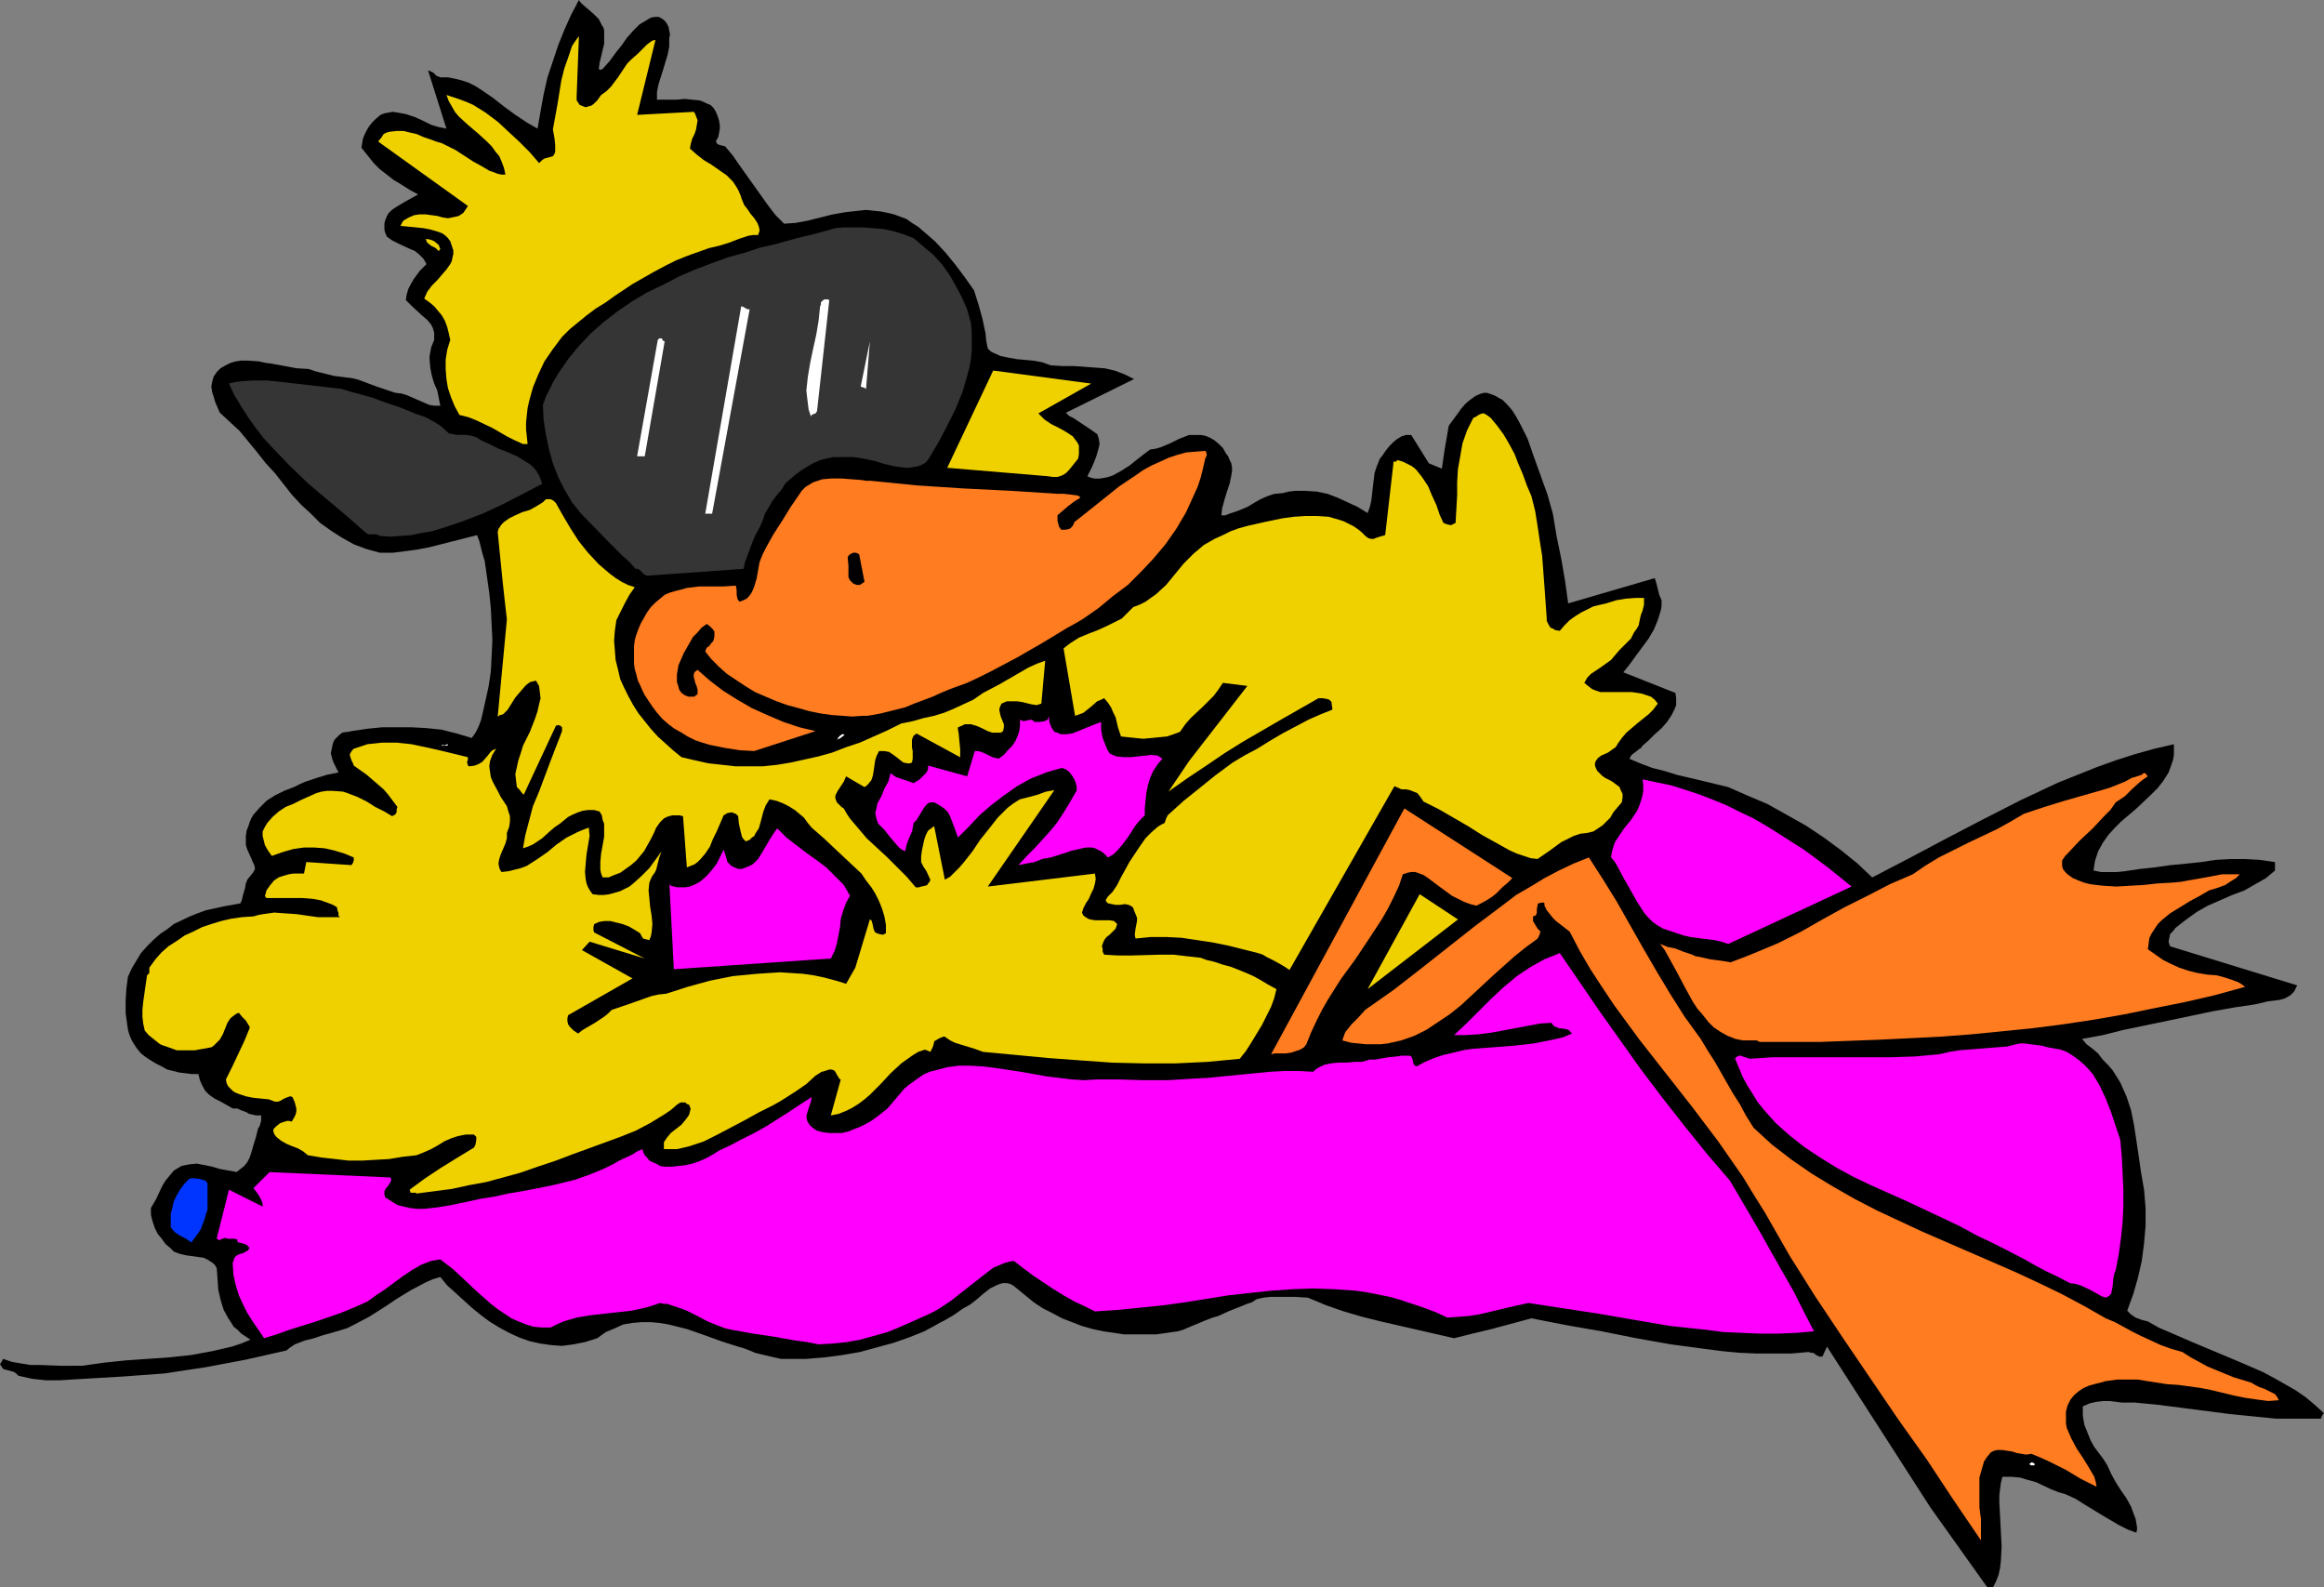 <?xml version="1.0" encoding="UTF-8" standalone="no"?>
<svg
   version="1.0"
   width="129.766mm"
   height="88.606mm"
   id="svg30"
   sodipodi:docname="Duck Lounging.wmf"
   xmlns:inkscape="http://www.inkscape.org/namespaces/inkscape"
   xmlns:sodipodi="http://sodipodi.sourceforge.net/DTD/sodipodi-0.dtd"
   xmlns="http://www.w3.org/2000/svg"
   xmlns:svg="http://www.w3.org/2000/svg">
  <rect width="100%" height="100%" fill="#808080" stroke="none"/>
  <sodipodi:namedview
     id="namedview30"
     pagecolor="#ffffff"
     bordercolor="#000000"
     borderopacity="0.25"
     inkscape:showpageshadow="2"
     inkscape:pageopacity="0.0"
     inkscape:pagecheckerboard="0"
     inkscape:deskcolor="#d1d1d1"
     inkscape:document-units="mm" />
  <defs
     id="defs1">
    <pattern
       id="WMFhbasepattern"
       patternUnits="userSpaceOnUse"
       width="6"
       height="6"
       x="0"
       y="0" />
  </defs>
  <path
     style="fill:#000000;fill-opacity:1;fill-rule:evenodd;stroke:none"
     d="m 419.352,334.888 h 1.293 l 0.646,-1.292 0.485,-1.292 0.323,-1.454 0.162,-1.454 0.162,-3.069 -0.162,-3.069 -0.162,-3.231 -0.162,-2.908 v -1.615 l 0.162,-1.292 0.162,-1.292 0.323,-1.292 h 0.97 0.97 l 1.778,0.162 1.616,0.485 1.778,0.485 3.07,1.454 1.616,0.646 1.616,0.485 2.101,0.969 1.778,1.131 3.717,2.262 3.555,2.1 1.939,0.969 1.778,0.646 0.162,-0.969 -0.162,-0.969 -0.162,-0.969 -0.323,-0.808 -0.646,-1.777 -0.97,-1.777 -1.131,-1.615 -1.131,-1.777 -0.97,-1.777 -0.808,-1.777 -0.808,-1.292 -0.97,-1.292 -0.97,-1.292 -0.808,-1.454 -0.646,-1.615 -0.646,-1.615 -0.323,-1.939 v -1.939 l 1.454,-0.646 1.454,-0.323 1.454,-0.162 h 1.293 l 2.586,0.323 h 1.454 1.293 l 5.01,0.485 5.01,0.646 10.019,1.292 4.848,0.485 4.848,0.485 h 4.848 4.686 l 0.162,-0.485 0.162,-0.323 0.323,-0.323 v 0 l -1.939,-1.777 -1.939,-1.615 -2.101,-1.454 -2.262,-1.292 -2.262,-1.292 -2.424,-1.292 -4.848,-2.1 -5.01,-2.1 -5.01,-2.1 -4.848,-2.1 -2.262,-0.969 -2.262,-1.292 -1.293,-0.323 -1.293,-0.485 -0.97,-0.646 -0.808,-0.808 1.293,-3.554 0.97,-3.392 0.808,-3.554 0.485,-3.716 0.323,-3.716 v -3.716 l -0.323,-3.877 -0.646,-3.716 -0.485,-3.392 -0.485,-3.231 -0.485,-3.231 -0.646,-3.231 -0.97,-2.908 -0.646,-1.454 -0.646,-1.454 -0.808,-1.292 -0.808,-1.292 -0.97,-1.131 -1.131,-1.131 -0.485,-0.646 -0.485,-0.646 -1.131,-0.969 -1.293,-0.969 -0.97,-1.131 4.363,-0.808 4.525,-1.131 9.373,-1.939 9.211,-1.939 4.525,-0.808 4.363,-0.646 1.454,-0.323 1.293,-0.323 2.586,-0.323 1.131,-0.323 1.131,-0.646 0.323,-0.323 0.485,-0.485 0.323,-0.646 0.323,-0.646 -26.826,-8.239 -0.323,-0.969 0.162,-0.808 0.162,-0.808 0.646,-0.646 0.485,-0.646 0.808,-0.646 1.454,-1.131 1.131,-0.808 1.131,-0.808 2.262,-1.292 5.171,-2.262 2.586,-0.969 2.262,-1.292 2.262,-1.292 0.97,-0.808 0.97,-0.808 v -1.777 l -3.232,-0.485 -3.07,-0.162 h -3.07 l -3.07,0.162 -3.232,0.485 -3.07,0.323 -3.394,0.323 -3.394,0.485 -3.07,0.323 -3.232,0.485 -1.616,0.162 h -1.616 -1.616 l -1.616,-0.323 0.162,-1.131 0.162,-0.969 0.646,-1.939 0.97,-1.777 1.131,-1.615 1.293,-1.454 1.454,-1.454 3.232,-2.746 3.07,-2.908 1.454,-1.454 1.131,-1.454 1.131,-1.777 0.646,-1.777 0.323,-0.969 0.162,-0.969 v -1.131 -1.131 l -4.202,0.969 -4.04,1.131 -4.04,1.292 -4.04,1.454 -4.04,1.615 -4.04,1.615 -7.918,3.716 -7.918,4.039 -7.757,4.039 -7.918,4.2 -7.757,4.039 -3.07,-2.908 -3.394,-2.746 -3.717,-2.746 -3.878,-2.585 -4.04,-2.262 -4.04,-2.262 -4.202,-1.777 -4.04,-1.777 -5.333,-1.292 -2.747,-0.646 -2.747,-0.646 -2.586,-0.808 -2.586,-0.646 -2.586,-0.969 -2.262,-0.969 0.323,-0.646 0.323,-0.323 0.646,-0.485 0.808,-0.646 0.323,-0.162 0.323,-0.485 1.293,-1.131 1.293,-1.292 1.454,-1.292 1.131,-1.292 0.97,-1.454 0.323,-0.646 0.323,-0.646 0.323,-0.808 v -0.808 -0.808 l -0.162,-0.969 -10.989,-4.362 1.293,-1.615 1.293,-1.777 2.747,-3.716 1.131,-1.939 0.808,-1.939 0.646,-2.1 0.162,-0.969 v -1.131 l -0.485,-1.131 -0.323,-1.292 -0.162,-0.646 -0.162,-0.646 -0.323,-0.969 -18.261,5.331 -0.646,-4.685 -0.808,-4.685 -0.97,-4.685 -0.808,-4.846 -1.131,-4.039 -1.454,-4.039 -1.454,-4.039 -1.293,-3.716 -0.808,-1.615 -0.808,-1.615 -0.808,-1.454 -0.808,-1.292 -0.97,-1.131 -1.131,-1.131 -0.646,-0.323 -0.808,-0.485 -0.808,-0.323 -0.97,-0.323 h -0.646 l -0.646,0.162 -1.131,0.485 -1.131,0.808 -0.97,0.808 -0.97,1.131 -0.808,1.131 -1.778,2.423 -0.808,4.685 -0.323,2.1 -0.323,2.262 -2.747,-1.131 -3.717,-5.977 h -1.131 l -0.97,0.323 -0.808,0.485 -0.808,0.646 -0.808,0.808 -0.808,0.969 -0.646,0.969 -0.646,0.808 -0.646,1.615 -0.485,1.454 -0.162,1.454 -0.162,1.292 -0.323,2.908 -0.323,1.454 -0.485,1.292 -2.101,-1.292 -2.101,-0.969 -2.101,-0.969 -2.101,-0.808 -2.262,-0.485 -2.424,-0.162 h -2.262 l -1.293,0.162 -1.293,0.323 -1.778,0.162 -1.454,0.485 -1.454,0.646 -1.131,0.646 -1.616,0.969 -1.939,0.808 -1.939,0.646 -0.808,0.323 h -0.808 l 0.162,-1.454 0.485,-1.777 0.485,-1.615 0.646,-1.939 0.323,-1.615 0.162,-0.969 v -0.646 l -0.162,-0.969 -0.323,-0.646 -0.323,-0.808 -0.485,-0.646 -0.646,-1.131 -0.808,-0.808 -0.97,-0.808 -0.808,-0.485 -1.131,-0.485 -0.97,-0.162 h -1.131 -1.293 l -2.101,0.808 -1.939,0.969 -1.939,0.808 -1.131,0.323 -1.131,0.162 -0.646,0.485 -0.646,0.485 -1.454,1.131 -1.616,1.292 -1.778,1.131 -1.778,0.969 -0.97,0.323 -0.808,0.162 -0.97,0.162 h -0.97 l -0.808,-0.162 -0.808,-0.323 0.485,-0.969 0.485,-0.969 0.485,-1.131 0.485,-1.292 0.323,-1.131 0.323,-1.292 -0.162,-1.131 -0.162,-0.485 -0.162,-0.485 -1.616,-1.131 -3.394,-2.262 -0.97,-0.485 -0.646,-0.646 14.382,-7.108 -0.97,-0.485 -0.97,-0.485 -2.101,-0.808 -2.101,-0.485 -2.101,-0.162 -2.262,-0.162 -2.262,-0.162 h -2.424 l -2.424,-0.162 -1.778,-0.646 -1.778,-0.323 -3.555,-0.323 -1.778,-0.323 -1.616,-0.323 -1.454,-0.646 -0.646,-0.323 -0.646,-0.646 -0.323,-1.615 -0.162,-1.615 -0.646,-3.069 -0.808,-2.908 -0.97,-3.069 -1.939,-2.746 -1.939,-2.585 -2.101,-2.585 -2.262,-2.423 -2.424,-2.1 -1.131,-0.969 -1.293,-0.808 -1.131,-0.808 -1.293,-0.485 -1.293,-0.485 -1.293,-0.323 -1.616,-0.323 -1.616,-0.162 -1.454,-0.162 -1.454,0.162 -2.909,0.323 -2.747,0.485 -2.586,0.646 -2.586,0.646 -2.586,0.485 -2.424,0.162 -1.778,-1.777 -1.616,-2.1 -5.979,-8.4 -1.454,-2.1 -1.616,-1.939 -0.646,-0.162 -0.646,-0.162 -0.485,-0.323 -0.162,-0.485 0.485,-0.808 0.162,-0.808 0.162,-0.969 v -0.808 l -0.162,-0.969 -0.323,-0.969 -0.323,-0.808 -0.485,-0.808 -0.646,-0.646 -0.808,-0.323 -0.646,-0.323 -0.808,-0.323 -1.616,-0.162 -1.616,-0.162 -1.616,0.162 h -1.616 -1.293 -1.293 V 19.386 l 0.323,-1.615 0.97,-3.069 0.97,-3.231 0.323,-1.615 V 8.077 l 0.162,-0.808 -0.162,-0.808 -0.162,-0.808 -0.323,-0.646 -0.485,-0.646 -0.646,-0.485 -0.646,-0.323 h -0.646 l -0.97,0.162 -0.808,0.485 -1.616,0.969 -1.293,1.292 -1.293,1.454 -1.131,1.615 -1.293,1.615 -1.293,1.777 -1.454,1.615 -0.323,0.162 h -0.323 l -0.162,-0.162 v 0 l 0.162,-1.292 0.323,-1.292 0.646,-2.746 v -1.454 -1.292 l -0.162,-0.646 -0.323,-0.485 -0.323,-0.646 -0.323,-0.646 -0.485,-0.485 -0.646,-0.646 -1.131,-0.969 -1.131,-0.969 -0.485,-0.485 L 122.169,0 l -1.616,3.069 -1.454,3.231 -1.293,3.231 -1.131,3.392 -1.131,3.392 -0.808,3.554 -0.646,3.554 -0.646,3.716 -1.131,-0.646 -1.131,-0.646 -2.424,-1.615 -2.424,-1.777 -2.262,-1.777 -2.586,-1.777 -1.293,-0.808 -1.293,-0.646 -1.454,-0.485 -1.293,-0.323 -1.616,-0.323 h -1.616 l -0.808,-0.323 -0.646,-0.646 -0.646,-0.323 -0.485,-0.162 3.878,12.278 -0.808,-0.162 -0.808,-0.162 -1.616,-0.485 -1.616,-0.808 -1.778,-0.808 -1.939,-0.646 -1.778,-0.323 -0.97,-0.162 -0.808,0.162 -0.97,0.162 -0.808,0.323 -0.97,0.808 -0.808,0.808 -0.646,0.808 -0.485,0.808 -0.485,0.969 -0.323,0.808 -0.162,0.969 -0.162,0.969 1.293,1.615 1.293,1.615 1.293,1.292 1.454,1.131 1.454,1.131 1.616,0.969 1.778,1.131 1.778,0.969 -1.454,0.808 -1.454,0.808 -1.616,0.969 -0.97,0.646 -0.808,0.808 -0.323,0.646 -0.323,0.808 -0.162,0.646 v 1.292 l 0.162,0.646 0.162,0.323 0.162,0.485 1.131,0.808 1.293,0.646 2.424,1.131 1.131,0.485 0.97,0.808 0.808,0.808 0.646,1.131 -0.646,0.646 -0.808,0.808 -1.293,1.777 -0.646,1.131 -0.485,0.969 -0.323,1.131 -0.162,1.131 1.131,1.131 2.262,2.1 1.131,0.969 0.808,0.969 0.323,0.646 0.162,0.485 0.162,0.646 v 0.808 0.646 l -0.323,0.808 -0.323,0.808 -0.162,0.969 -0.162,0.808 v 0.808 l 0.162,1.777 0.323,1.615 0.485,1.615 0.646,1.454 0.323,1.615 0.323,1.615 H 91.789 L 90.657,85.459 89.526,84.974 88.395,84.489 85.81,83.359 84.678,83.035 83.386,82.874 79.507,81.581 75.629,80.128 74.336,79.804 73.043,79.643 70.458,79.32 67.872,78.674 66.579,78.351 65.125,77.866 62.539,77.704 59.954,77.22 57.368,76.735 56.075,76.574 54.621,76.25 52.197,76.089 h -1.293 l -1.131,0.162 -1.131,0.323 -0.97,0.485 -1.131,0.646 -0.808,0.808 -0.646,0.969 -0.323,1.131 -0.162,0.969 0.162,1.131 0.323,0.969 0.323,1.131 0.97,2.262 2.101,1.939 2.101,1.939 3.717,4.523 1.778,2.262 1.939,2.1 3.555,4.523 1.939,2.1 2.101,1.939 1.939,1.939 2.262,1.615 2.262,1.454 2.586,1.454 2.586,0.969 2.909,0.808 h 2.747 l 2.586,-0.323 2.424,-0.323 2.586,-0.485 10.181,-2.585 0.485,1.292 0.323,1.292 0.323,1.292 0.485,1.615 0.485,3.393 0.485,3.393 0.323,3.231 0.162,3.392 0.162,3.231 -0.162,3.393 -0.162,3.231 -0.485,3.231 -0.323,1.454 -0.323,1.454 -0.323,1.454 -0.323,1.454 -0.323,1.292 -0.485,1.292 -0.646,1.292 -0.808,1.131 -3.232,-0.969 -3.232,-0.808 -3.232,-0.323 -3.07,-0.162 h -3.07 -3.07 l -3.232,0.323 -3.232,0.485 -0.646,0.162 h -0.323 l -0.97,0.162 -0.646,0.485 -0.485,0.485 -0.485,0.485 -0.323,0.646 -0.162,0.646 -0.162,0.808 -0.162,0.808 0.323,1.292 0.323,0.808 0.485,0.969 0.485,0.969 -2.424,0.485 -2.101,0.646 -2.424,0.808 -1.131,0.485 -1.293,0.646 -2.101,0.808 -1.939,0.969 -1.778,1.131 -1.454,1.454 -1.293,1.454 -0.485,0.808 -0.323,0.808 -0.323,0.969 -0.323,0.808 -0.162,1.131 v 0.969 0.969 l 0.323,0.969 0.808,1.777 0.323,0.808 0.323,0.646 0.162,0.808 -0.323,0.646 -0.646,0.808 -0.646,0.808 -0.323,0.808 -0.162,0.969 -0.485,1.615 -0.162,0.808 -0.323,0.808 -3.555,0.646 -3.717,0.808 -1.778,0.646 -1.616,0.646 -3.394,1.615 -1.454,1.131 -1.454,0.969 -1.454,1.292 -1.293,1.292 -1.293,1.454 -0.97,1.615 -0.97,1.615 -0.808,1.777 -0.323,2.423 -0.162,2.585 v 2.585 l 0.323,2.423 0.162,1.131 0.323,1.131 0.485,1.131 0.485,0.808 0.646,0.969 0.808,0.969 0.808,0.646 0.97,0.646 1.293,0.808 1.293,0.646 1.131,0.646 1.293,0.323 1.293,0.323 1.293,0.162 1.293,0.162 h 1.454 l 0.323,1.292 0.485,1.131 0.646,1.131 0.808,0.808 1.131,0.808 1.293,0.646 2.586,1.454 h 0.97 l 0.646,0.323 1.293,0.485 0.485,0.323 0.808,0.162 0.646,0.162 h 1.131 v 0.646 0.485 l -0.323,1.131 -0.323,0.485 -0.162,0.646 -0.323,1.292 -0.646,2.1 -0.323,1.131 -0.323,0.969 -0.485,0.969 -0.646,0.808 -0.808,0.646 -0.808,0.646 -1.778,-0.323 -1.778,-0.323 -1.616,-0.485 -1.616,-0.323 -1.616,-0.323 -1.616,0.162 -0.808,0.162 -0.808,0.162 -0.808,0.485 -0.808,0.485 -0.808,0.969 -0.808,0.969 -0.646,0.969 -0.485,0.969 -0.97,2.1 -1.131,1.939 v 1.454 l 0.323,1.292 0.485,1.454 0.646,1.292 0.808,0.969 0.808,1.131 0.97,0.808 0.808,0.808 1.293,0.485 1.454,0.323 1.293,0.162 1.131,0.162 1.131,0.162 0.97,0.485 0.485,0.323 0.485,0.323 0.485,0.485 0.323,0.646 0.162,2.262 0.162,2.262 0.485,2.1 0.646,2.1 0.97,1.777 0.646,0.969 0.485,0.808 0.808,0.646 0.808,0.808 0.97,0.646 0.97,0.646 -1.939,0.808 -1.939,0.646 -2.101,0.485 -2.101,0.485 -4.363,0.808 -4.525,0.485 -4.525,0.323 -4.686,0.323 -4.686,0.485 -4.525,0.646 H 12.928 L 8.565,288.039 H 6.464 L 4.525,287.716 2.586,287.393 0.646,286.747 0.485,287.07 0.323,287.393 0,287.878 l 0.323,0.485 0.323,0.485 0.485,0.162 0.646,0.162 1.131,0.323 0.485,0.323 0.485,0.485 2.909,0.646 2.909,0.323 h 2.747 l 2.586,-0.162 5.494,-0.323 2.747,-0.162 2.747,-0.162 4.363,-0.323 4.363,-0.323 4.202,-0.646 4.363,-0.646 8.565,-1.615 8.565,-1.939 0.808,-0.646 0.97,-0.646 2.101,-0.808 1.939,-0.485 1.939,-0.646 1.778,-0.485 1.616,-0.485 1.616,-0.485 1.616,-0.808 3.07,-1.615 3.07,-1.939 2.909,-1.939 2.909,-1.777 3.07,-1.615 1.454,-0.646 1.616,-0.485 1.454,1.777 1.616,1.454 3.555,3.231 1.778,1.454 1.939,1.454 2.101,1.292 2.101,1.131 2.101,0.969 2.262,0.808 2.262,0.485 2.262,0.323 2.262,0.162 2.424,-0.323 2.424,-0.485 2.586,-0.808 1.778,-1.292 1.939,-0.808 1.778,-0.808 1.939,-0.323 1.939,-0.162 h 1.939 l 1.778,0.162 1.939,0.323 1.939,0.485 1.939,0.485 3.717,1.292 3.555,1.292 3.555,1.131 1.131,0.323 1.293,0.485 1.131,0.485 1.293,0.323 2.747,0.646 1.454,0.323 h 1.454 3.878 l 3.878,-0.323 3.717,-0.485 3.717,-0.646 3.555,-0.969 3.555,-0.969 3.232,-1.131 3.232,-1.292 2.101,-1.131 1.131,-0.646 0.97,-0.485 1.939,-1.131 2.101,-1.454 1.454,-0.808 1.454,-1.131 1.293,-1.131 1.454,-1.131 1.293,-0.646 0.808,-0.323 0.646,-0.162 h 0.808 l 0.646,0.162 0.646,0.323 0.808,0.646 1.778,1.454 1.778,1.454 1.939,1.292 1.939,0.969 2.101,1.131 2.101,0.808 2.101,0.808 2.262,0.646 2.262,0.485 2.262,0.323 2.101,0.323 h 2.262 2.424 2.101 l 2.262,-0.323 2.262,-0.323 1.131,-0.323 1.131,-0.485 1.939,-0.808 1.939,-0.808 1.293,-0.485 1.131,-0.323 2.101,-0.969 4.04,-1.615 0.97,-0.323 0.97,-0.646 1.454,-0.323 1.454,-0.162 h 1.454 1.293 2.586 l 2.586,0.162 3.878,1.615 3.717,1.292 3.878,1.131 3.878,0.969 7.757,1.777 7.757,1.777 3.878,-0.969 4.04,-0.969 4.202,-1.131 4.202,-1.131 7.434,1.454 7.434,1.292 7.272,1.454 7.272,1.292 7.272,0.969 3.717,0.485 3.555,0.323 3.555,0.162 h 3.717 3.555 l 3.717,-0.323 0.485,0.162 h 0.485 l 0.646,0.485 0.646,0.323 h 0.646 l 0.97,-2.1 21.816,33.925 z"
     id="path1" />
  <path
     style="fill:#ff7c21;fill-opacity:1;fill-rule:evenodd;stroke:none"
     d="m 418.059,325.034 v -1.131 -0.969 -2.423 l -0.323,-2.423 v -2.585 -2.423 -1.292 l 0.323,-1.131 0.323,-1.131 0.323,-1.131 0.646,-0.969 0.808,-0.969 0.646,-0.323 0.646,-0.162 h 1.131 l 0.97,0.162 1.131,0.162 0.485,0.162 0.485,0.162 0.97,0.162 0.97,0.162 1.131,-0.162 1.939,0.808 1.778,0.808 3.555,1.777 1.616,0.969 1.616,0.969 3.232,1.615 -0.162,-0.969 -0.323,-1.131 -1.131,-1.939 -1.293,-2.1 -1.293,-1.939 -1.131,-2.1 -0.485,-1.131 -0.485,-1.131 -0.162,-0.969 v -1.292 -1.131 l 0.323,-1.292 0.646,-1.292 0.808,-0.969 0.97,-0.808 0.97,-0.646 1.131,-0.485 1.131,-0.323 1.293,-0.323 1.131,-0.323 2.424,-0.323 h 2.262 2.101 l 1.939,0.323 2.101,0.323 2.101,0.323 2.424,0.162 2.424,0.323 2.262,0.323 2.424,0.485 4.686,1.131 2.424,0.485 2.262,0.323 2.424,0.323 2.262,-0.162 -0.323,-0.646 -0.485,-0.646 -0.646,-0.323 -1.616,-0.808 -0.97,-0.323 -0.97,-0.485 -0.808,-0.485 -3.717,-1.131 -3.555,-1.454 -1.939,-0.808 -1.778,-0.969 -1.778,-0.969 -1.778,-1.131 -2.262,-0.646 -2.262,-0.808 -2.101,-0.969 -2.101,-0.969 -1.939,-0.969 -1.778,-0.969 -1.778,-0.969 -1.939,-0.808 -4.525,-2.585 -4.848,-2.585 -4.686,-2.262 -4.848,-2.262 -19.715,-8.562 -4.848,-2.262 -4.848,-2.262 -4.686,-2.423 -4.525,-2.585 -4.525,-2.746 -4.202,-2.908 -4.202,-3.231 -1.939,-1.777 -1.939,-1.777 -1.616,-2.585 -1.293,-2.423 -1.454,-2.262 -1.293,-2.262 -2.586,-4.523 -1.454,-2.262 -1.454,-2.423 -3.394,-4.685 -3.07,-4.846 -2.909,-4.846 -2.909,-5.008 -2.747,-4.846 -2.747,-4.846 -2.909,-4.685 -2.909,-4.523 -3.232,1.292 -3.07,1.454 -3.07,1.615 -2.909,1.777 -3.07,1.777 -2.747,2.1 -5.818,4.362 -11.474,9.047 -5.818,4.523 -5.979,4.2 -1.454,1.615 -1.454,1.454 -0.646,0.808 -0.646,0.808 -0.323,0.808 -0.323,0.969 1.778,0.485 1.616,0.162 1.616,0.162 h 1.616 1.454 l 1.454,-0.162 1.454,-0.323 1.454,-0.323 2.747,-0.969 2.586,-1.292 2.424,-1.615 2.424,-1.615 2.424,-1.939 2.262,-2.1 2.262,-2.1 2.262,-2.1 4.525,-4.039 2.424,-1.939 2.424,-1.777 0.485,-0.969 v -0.323 l 0.162,-0.162 -0.646,-0.646 -0.485,-0.808 -0.485,-0.808 v -0.485 -0.485 l 0.485,-0.162 0.162,-0.162 0.162,-0.485 v -0.808 l 0.162,-0.646 v -0.323 l 0.162,-0.162 0.646,-0.162 h 0.162 0.323 l 0.162,0.162 v 0.485 l 0.485,0.969 0.646,0.808 0.646,0.808 0.646,0.646 1.454,1.131 1.454,1.131 2.101,4.039 2.262,3.877 2.424,3.716 2.586,3.877 5.333,7.27 11.15,14.216 5.494,7.27 2.586,3.716 2.586,3.716 2.262,3.716 2.424,3.877 5.171,9.047 5.494,8.724 5.818,8.724 5.818,8.562 5.818,8.562 5.979,8.4 5.656,8.562 z"
     id="path2" />
  <path
     style="fill:#ffffff;fill-opacity:1;fill-rule:evenodd;stroke:none"
     d="m 428.563,309.202 h 0.808 v -0.323 l -0.162,-0.162 -0.485,-0.162 -0.162,0.162 -0.323,0.162 v 0 z"
     id="path3" />
  <path
     style="fill:#ff00ff;fill-opacity:1;fill-rule:evenodd;stroke:none"
     d="m 172.75,283.677 2.909,-0.162 3.07,-0.323 2.747,-0.485 2.909,-0.808 2.909,-0.808 2.747,-1.131 2.909,-1.292 2.909,-1.292 1.293,-0.646 1.131,-0.646 2.424,-1.615 2.262,-1.777 2.262,-1.777 2.262,-1.777 2.101,-1.615 1.131,-0.485 1.131,-0.485 1.131,-0.323 0.97,-0.162 2.101,1.615 1.939,1.454 4.363,2.908 2.101,1.292 2.262,1.292 2.101,0.969 2.262,1.131 4.848,-0.323 4.848,-0.485 4.686,-0.485 4.686,-0.646 9.05,-1.454 4.363,-0.485 4.525,-0.485 4.525,-0.323 4.525,-0.162 4.525,0.162 4.525,0.323 2.262,0.323 2.424,0.485 2.424,0.485 2.262,0.646 2.424,0.808 2.424,0.808 2.586,0.969 2.424,1.131 2.424,-0.162 2.101,-0.162 2.101,-0.323 2.101,-0.485 4.04,-0.969 2.101,-0.485 2.262,-0.485 7.434,1.131 7.434,1.131 7.434,1.292 7.595,1.292 7.595,0.808 3.717,0.485 3.878,0.162 3.717,0.162 h 3.878 l 3.878,-0.162 3.717,-0.323 -2.101,-4.039 -2.101,-4.2 -4.686,-8.239 -2.262,-4.039 -2.262,-3.877 -2.262,-3.877 -2.101,-3.554 -4.848,-5.654 -4.686,-5.816 -4.686,-5.977 -4.525,-5.977 -8.726,-12.278 -4.202,-6.139 -4.202,-6.139 -1.616,0.646 -1.616,0.646 -1.454,0.808 -1.454,0.808 -2.909,1.939 -2.909,2.423 -2.586,2.423 -2.586,2.585 -2.586,2.585 -2.586,2.423 h 2.586 l 2.586,-0.162 2.586,-0.323 2.586,-0.485 5.171,-0.969 2.586,-0.485 2.424,-0.162 0.485,0.646 0.646,0.323 0.485,0.162 1.293,0.162 0.646,0.162 0.323,0.323 0.485,0.485 -1.939,0.808 -2.101,0.485 -4.04,0.808 -4.363,0.485 -2.101,0.162 -2.101,0.162 -4.363,0.323 -2.101,0.323 -1.939,0.485 -2.101,0.485 -1.939,0.646 -1.939,0.808 -1.778,0.969 -0.323,-0.162 -0.323,-0.323 -0.162,-0.808 -0.162,-0.485 -0.162,-0.323 -0.323,-0.162 h -0.485 -1.293 l -0.97,0.162 -1.778,0.162 -1.778,0.323 -0.97,0.162 h -1.131 l -1.616,0.485 h -1.616 l -1.616,0.162 h -1.778 l -1.616,0.162 -1.454,0.323 -0.646,0.323 -0.646,0.323 -0.485,0.323 -0.485,0.485 -3.07,-0.162 h -3.07 l -3.07,0.162 -3.232,0.323 -6.626,0.646 -3.232,0.323 -3.232,0.162 -2.586,0.162 -2.586,0.162 h -5.171 l -5.171,-0.162 h -4.686 l -2.586,0.162 -2.586,-0.162 -2.747,-0.323 -2.586,-0.323 -5.494,-0.969 -5.333,-0.808 -2.586,-0.323 -2.747,-0.162 h -2.424 l -2.424,0.323 -2.424,0.646 -1.293,0.323 -1.131,0.485 -0.97,0.646 -1.131,0.808 -1.131,0.808 -0.97,0.808 -1.778,2.1 -1.778,2.1 -2.262,1.777 -1.131,0.808 -1.131,0.646 -1.293,0.646 -1.293,0.485 -1.131,0.485 -1.454,0.323 h -1.293 -1.293 l -1.293,-0.162 -1.293,-0.323 -0.97,-0.646 -0.646,-0.646 -0.485,-0.808 -0.162,-0.969 0.323,-1.131 0.323,-0.969 0.323,-0.969 0.162,-0.969 -2.262,1.454 -2.424,1.615 -4.848,3.069 -2.586,1.454 -2.586,1.292 -2.424,1.292 -2.424,1.131 -1.293,0.808 -1.454,0.808 -1.454,0.646 -1.454,0.485 -1.454,0.323 -1.454,0.162 -1.454,0.162 h -1.454 l -0.97,-0.162 -0.808,-0.485 -0.808,-0.323 -0.646,-0.323 -0.485,-0.646 -0.485,-0.485 -0.323,-0.646 -0.162,-0.646 -1.131,0.485 -0.97,0.646 -2.101,0.969 -0.97,0.485 -1.131,0.646 -1.293,0.646 -1.454,0.646 -2.424,0.969 -2.747,0.969 -2.586,0.646 -2.747,0.646 -5.818,1.131 -2.909,0.485 -2.909,0.646 -3.07,0.485 -2.909,0.646 -1.616,0.323 -1.454,0.323 -2.909,0.485 -1.454,0.162 -1.454,0.162 H 88.072 l -1.454,-0.162 -1.454,-0.323 -1.293,-0.323 -1.293,-0.808 -1.293,-0.808 -0.162,-0.646 v -0.646 l 0.323,-0.646 0.323,-0.323 0.646,-0.969 0.162,-0.485 -0.162,-0.485 -25.533,-1.131 -3.394,3.393 0.646,0.808 0.323,0.485 0.323,0.485 0.485,0.969 0.162,0.646 v 0.485 l -7.11,-3.554 -2.586,10.339 0.323,0.162 0.162,0.162 1.131,-0.485 h 0.323 l 0.323,0.162 h 0.485 0.97 l 0.646,0.162 v 0.485 l 0.323,0.162 0.808,0.162 0.808,0.323 0.323,0.323 0.323,0.323 -0.323,0.485 -0.485,0.323 -0.646,0.323 -0.646,0.162 -0.646,0.323 -0.485,0.485 -0.162,0.646 -0.162,0.323 v 0.485 l 0.162,2.262 0.485,2.1 0.646,2.1 0.808,1.777 0.97,1.939 1.131,1.777 2.424,3.554 3.07,-0.969 1.293,-0.485 1.454,-0.485 5.171,-1.615 5.171,-1.777 2.747,-1.131 2.909,-1.292 1.778,-1.292 1.939,-1.292 3.717,-2.746 1.939,-1.292 1.939,-1.131 2.101,-0.808 0.97,-0.162 0.97,-0.162 2.747,2.1 2.586,2.423 2.586,2.423 2.747,2.423 1.454,1.131 1.454,0.969 1.454,0.969 1.454,0.646 1.616,0.646 1.616,0.485 1.778,0.162 h 1.778 l 1.293,-0.646 1.454,-0.646 2.747,-0.808 2.909,-0.485 2.909,-0.323 5.818,-0.646 2.909,-0.646 1.616,-0.485 1.454,-0.485 0.808,0.162 h 0.646 l 1.454,0.485 1.454,0.485 1.293,0.485 2.262,1.131 2.101,1.131 2.424,0.969 1.293,0.485 1.454,0.323 4.525,0.808 4.363,0.646 4.525,0.808 2.424,0.323 z"
     id="path4" />
  <path
     style="fill:#ff00ff;fill-opacity:1;fill-rule:evenodd;stroke:none"
     d="m 444.399,273.823 0.646,-0.323 0.485,-0.485 0.162,-0.808 0.162,-0.808 0.162,-1.777 0.162,-0.808 0.323,-0.808 0.646,-3.393 0.485,-3.554 0.323,-3.231 0.162,-3.393 v -3.393 l -0.162,-3.392 -0.162,-3.393 -0.323,-3.716 -1.939,-5.816 -1.131,-2.908 -1.293,-2.746 -1.454,-2.423 -0.97,-1.131 -0.97,-0.969 -1.131,-0.969 -1.131,-0.808 -1.293,-0.808 -1.293,-0.485 -2.747,-0.485 -1.131,-0.323 -1.293,-0.162 -1.131,-0.162 -1.293,-0.162 h -0.97 l -0.808,0.162 -1.939,0.485 -2.101,0.162 -4.04,0.323 -4.04,0.323 -1.939,0.323 -2.101,0.485 -5.171,0.485 -5.01,0.162 h -5.171 -5.01 -4.848 -5.01 -4.848 l -5.01,0.323 -0.97,-0.323 -0.97,-0.323 h -0.323 l -0.323,0.162 -0.323,0.162 -0.162,0.323 0.808,1.939 0.808,1.939 0.97,1.777 1.131,1.777 0.97,1.615 1.293,1.615 1.293,1.454 1.293,1.454 2.909,2.585 3.07,2.423 3.394,2.262 3.394,2.1 3.555,1.939 3.717,1.777 7.595,3.393 7.595,3.554 3.717,1.777 3.555,1.939 2.747,1.292 2.586,1.292 4.686,2.423 2.262,1.292 2.424,1.292 2.424,1.131 2.424,1.292 1.131,0.162 1.131,0.323 1.778,0.808 1.778,0.969 0.808,0.485 z"
     id="path5" />
  <path
     style="fill:#0035ff;fill-opacity:1;fill-rule:evenodd;stroke:none"
     d="m 40.4,262.192 0.323,-0.485 0.485,-0.646 0.485,-0.646 0.646,-0.969 0.808,-2.1 0.323,-1.131 0.323,-0.969 v -0.969 -0.808 -1.292 -2.423 l -0.162,-0.323 -0.323,-0.323 -1.131,-0.323 -1.131,-0.162 h -0.646 l -0.485,0.162 -0.97,0.969 -0.97,1.292 -0.646,1.131 -0.646,1.292 -0.323,1.454 -0.323,1.292 v 1.292 1.454 l 0.485,0.646 0.485,0.485 0.97,0.646 1.293,0.646 z"
     id="path6" />
  <path
     style="fill:#efd100;fill-opacity:1;fill-rule:evenodd;stroke:none"
     d="m 87.91,251.853 3.717,-0.485 3.717,-0.485 3.717,-0.808 3.555,-0.646 3.555,-0.969 3.555,-0.969 3.717,-1.292 3.878,-1.292 3.394,-1.292 3.555,-1.292 6.626,-2.423 3.232,-1.292 3.07,-1.615 2.909,-1.777 1.454,-0.969 1.293,-1.131 0.485,-0.323 0.323,-0.162 h 0.485 0.485 l 0.323,0.323 0.485,0.162 0.162,0.485 0.162,0.323 -0.162,0.646 -0.162,0.646 -0.323,0.485 -0.485,0.646 -0.808,0.969 -2.262,1.777 -0.808,0.969 -0.323,0.485 -0.323,0.485 v 0.646 0.808 h 1.293 1.454 l 1.454,-0.323 1.293,-0.323 1.454,-0.485 1.454,-0.485 2.909,-1.454 5.818,-3.069 2.909,-1.615 2.909,-1.454 1.454,-0.808 1.293,-0.808 2.262,-1.454 2.101,-1.454 1.939,-1.777 1.293,-0.808 0.646,-0.162 0.485,-0.162 0.485,-0.162 h 0.485 l 0.485,0.162 0.323,0.323 0.323,0.646 0.323,0.485 0.162,0.323 0.323,0.162 -2.101,7.593 1.616,-0.323 1.616,-0.646 1.293,-0.646 1.293,-0.808 1.293,-0.969 1.131,-0.969 2.262,-2.262 2.101,-2.262 2.262,-2.1 1.131,-0.808 1.131,-0.808 1.293,-0.808 1.454,-0.485 0.808,0.323 0.323,0.162 v 0 l 0.162,-0.323 0.323,-0.646 0.162,-0.485 0.162,-0.646 v -0.162 l 0.323,-0.162 0.808,-0.485 0.485,-0.162 0.323,-0.162 h 0.323 l 0.162,0.162 0.97,0.646 0.97,0.485 2.101,0.646 2.101,0.646 1.778,0.646 6.949,0.646 6.787,0.646 6.626,0.485 6.787,0.485 6.787,0.162 h 6.626 l 6.787,-0.323 3.394,-0.323 3.394,-0.323 1.293,-1.615 1.131,-1.777 2.262,-3.716 0.97,-1.939 0.97,-1.939 0.646,-1.777 0.485,-1.939 -1.778,-0.969 -1.616,-0.969 -1.454,-0.808 -1.454,-0.646 -1.616,-0.646 -1.616,-0.646 -1.778,-0.485 -1.939,-0.646 -1.454,-0.323 -1.293,-0.485 -2.909,-0.323 -2.747,-0.323 h -3.07 l -5.818,0.162 h -2.909 l -2.909,-0.162 -0.323,-0.646 v -0.646 l -0.162,-0.485 0.162,-0.485 0.323,-0.808 0.485,-0.646 0.646,-0.485 0.646,-0.646 0.646,-0.646 0.323,-0.969 -0.323,-0.323 -0.323,-0.323 -0.97,-0.162 h -0.97 -0.97 -1.131 l -0.97,-0.162 -0.485,-0.162 -0.485,-0.323 -0.485,-0.323 -0.323,-0.646 0.323,-0.969 0.485,-0.969 0.646,-0.969 0.485,-1.131 0.485,-0.969 0.323,-1.131 0.162,-0.969 -0.162,-1.131 -22.624,2.746 14.059,-20.355 -1.778,0.323 -1.778,0.646 -1.778,0.485 -1.939,0.485 -1.293,0.808 -1.293,0.969 -0.97,0.969 -1.131,1.131 -1.778,2.262 -1.939,2.423 -1.616,2.423 -1.778,2.262 -0.97,1.131 -0.97,0.969 -0.97,0.969 -1.131,0.646 -2.262,-11.308 -0.646,0.485 -0.646,0.485 -0.485,0.969 -0.323,0.969 -0.485,2.262 -0.162,1.292 v 1.131 l 0.485,0.969 0.646,0.969 0.808,1.777 -0.162,0.485 -0.323,0.323 -0.162,0.323 -0.485,0.162 -0.808,0.162 -0.485,0.162 h -0.646 l -1.939,-2.262 -2.101,-2.1 -2.101,-2.1 -2.101,-1.939 -2.101,-1.939 -1.778,-2.1 -1.778,-2.1 -0.646,-0.969 -0.646,-1.131 -0.485,-0.323 -0.323,-0.323 -0.646,-0.646 -0.323,-0.808 v -0.646 l 0.485,-0.969 0.646,-0.969 0.646,-0.969 0.485,-1.131 3.878,2.262 0.485,-0.323 0.323,-0.323 0.646,-0.808 0.323,-0.969 0.162,-0.969 0.162,-1.131 0.162,-1.131 0.323,-0.969 0.485,-0.969 h 0.646 0.485 l 0.97,0.162 0.97,0.646 0.646,0.485 0.808,0.646 0.646,0.485 0.97,0.162 h 0.323 l 0.485,-0.162 0.162,-0.808 v -0.808 -0.808 l -0.162,-0.808 v -0.969 -0.646 l 0.323,-0.808 0.646,-0.485 9.211,5.008 V 158.155 l -0.162,-1.615 -0.162,-1.777 -0.162,-0.808 v -0.485 l 0.808,-0.323 0.646,-0.323 h 0.646 0.646 l 1.131,0.323 1.131,0.485 1.293,0.646 0.97,0.323 h 0.646 0.485 0.646 l 0.485,-0.323 0.162,-0.808 v -0.646 l -0.646,-1.615 -0.162,-0.646 -0.162,-0.808 0.162,-0.646 0.323,-0.646 1.131,-0.485 h 1.131 0.97 l 1.131,0.162 1.939,0.485 1.131,0.162 0.97,-0.323 0.808,-9.047 -1.778,0.646 -1.778,0.808 -3.07,1.777 -3.07,1.777 -3.394,1.777 -2.101,1.454 -2.101,0.969 -2.101,0.969 -1.939,0.808 -2.101,0.646 -2.262,0.485 -2.262,0.646 -2.424,0.485 -2.909,1.454 -2.909,1.292 -2.909,1.292 -2.909,0.969 -2.909,1.131 -2.909,0.808 -2.909,0.646 -2.909,0.646 -2.909,0.485 -3.07,0.323 h -2.747 -2.909 l -2.909,-0.323 -2.909,-0.323 -2.909,-0.646 -2.747,-0.646 -1.778,-1.454 -3.232,-2.908 -1.454,-1.615 -1.293,-1.615 -1.293,-1.615 -1.131,-1.777 -0.97,-1.777 -0.97,-1.939 -0.808,-1.777 -0.485,-2.1 -0.485,-1.939 -0.162,-2.1 -0.162,-1.939 0.162,-2.1 0.323,-2.262 0.97,-1.939 0.808,-1.615 0.97,-1.777 1.131,-1.615 -1.454,-0.485 -1.293,-0.646 -1.293,-0.808 -1.293,-0.969 -1.131,-0.969 -1.131,-0.969 -2.262,-2.423 -1.939,-2.423 -1.778,-2.746 -1.616,-2.746 -1.454,-2.585 -0.485,-0.485 -0.646,-0.323 h -0.485 -0.485 l -0.323,0.323 -0.323,0.323 -1.293,0.808 -1.454,0.808 -1.616,0.485 -1.454,0.646 -1.293,0.646 -1.131,0.808 -0.485,0.485 -0.323,0.485 -0.323,0.485 -0.162,0.646 0.97,9.693 0.485,4.523 0.485,4.2 -1.939,20.517 0.485,-0.323 0.646,-0.162 0.97,-0.969 0.808,-1.292 0.808,-1.292 0.97,-1.131 0.97,-1.131 0.485,-0.485 0.646,-0.485 0.646,-0.162 0.646,-0.162 0.646,1.131 0.162,1.292 0.162,1.292 -0.323,1.292 -0.323,1.454 -0.485,1.454 -1.131,2.908 -1.454,2.908 -0.485,1.615 -0.485,1.454 -0.323,1.454 -0.323,1.454 0.162,1.454 0.162,1.292 0.323,0.323 0.323,0.323 0.323,0.485 0.323,0.323 0.162,0.162 6.787,-14.539 0.485,-0.162 0.485,0.162 0.162,0.162 0.162,0.162 v 0.323 0.485 l -2.424,6.3 -2.424,6.462 -1.293,3.069 -0.808,3.069 -0.808,3.069 -0.485,2.746 0.97,-0.323 1.131,-0.485 1.939,-1.292 1.778,-1.615 0.97,-0.808 0.97,-0.646 1.778,-1.454 0.97,-0.485 1.131,-0.485 0.97,-0.323 1.131,-0.162 h 1.293 l 1.131,0.323 0.485,0.808 0.162,0.969 0.323,0.808 v 0.808 1.939 l -0.323,1.777 -0.323,1.777 -0.162,1.777 v 1.615 l 0.162,0.808 0.323,0.808 h 1.293 l 1.131,-0.485 1.293,-0.485 1.131,-0.808 1.131,-0.808 1.131,-0.969 0.808,-0.969 0.808,-0.969 1.454,-2.585 0.646,-1.292 0.485,-1.131 0.808,-1.131 0.808,-0.808 0.646,-0.323 0.485,-0.162 0.646,-0.162 h 0.646 0.97 l 0.485,0.162 h 0.162 l 0.808,10.824 0.808,-0.323 0.808,-0.323 0.646,-0.485 0.646,-0.646 0.97,-1.131 0.97,-1.454 0.646,-1.615 0.808,-1.615 1.454,-3.393 0.808,-0.485 0.97,-0.162 0.323,0.162 0.485,0.162 0.162,0.162 0.323,0.323 0.162,1.615 0.323,1.454 0.323,1.292 0.323,0.485 0.485,0.485 0.808,-0.323 0.485,-0.485 0.485,-0.323 0.323,-0.646 0.646,-0.969 0.323,-1.131 0.646,-2.423 0.485,-1.292 0.808,-1.292 1.454,0.323 1.293,0.485 1.293,0.646 1.293,0.808 0.97,0.808 0.97,0.808 0.808,1.131 0.808,0.969 2.586,2.262 2.747,2.585 2.586,2.423 2.586,2.423 0.97,1.454 1.131,1.454 0.808,1.292 0.808,1.615 0.646,1.615 0.485,1.615 0.323,1.777 v 1.777 l -0.323,0.162 -0.323,0.162 -0.808,-0.162 -0.808,-0.323 -0.162,-0.323 -0.162,-0.323 -0.162,-0.808 -0.162,-0.646 -0.162,-0.485 -0.323,-0.162 -3.07,10.177 -1.939,3.393 -2.101,-0.646 -2.424,-0.646 -2.262,-0.485 -2.262,-0.323 -2.424,-0.162 -2.424,-0.162 -2.586,0.162 -2.424,0.162 -5.01,0.485 -4.848,0.969 -4.686,1.292 -4.525,1.454 -1.616,0.162 -1.454,0.323 -2.747,0.969 -2.747,0.969 -2.909,0.969 -0.808,0.808 -0.808,0.646 -1.939,1.292 -1.939,1.131 -0.808,0.485 -0.808,0.646 -0.97,-0.646 -0.808,-0.808 -0.323,-0.485 -0.162,-0.646 v -0.646 l 0.162,-0.646 13.574,-7.754 -10.666,-5.977 1.616,-1.777 11.635,3.554 -10.342,-5.331 -0.323,-0.162 -0.162,-0.485 v -0.646 l 0.162,-0.646 1.131,-0.485 1.131,-0.162 h 1.131 l 1.293,0.323 1.293,0.323 1.293,0.485 1.131,0.646 1.293,0.808 0.323,0.646 0.323,0.485 0.646,0.162 0.646,0.162 0.323,-0.808 0.162,-0.808 0.162,-1.777 -0.162,-1.777 -0.323,-1.939 -0.162,-1.777 -0.162,-1.615 0.162,-1.615 0.323,-0.808 0.323,-0.646 0.485,-0.646 0.323,-0.646 0.323,-1.292 0.323,-1.292 0.485,-1.292 -1.293,1.777 -1.293,1.777 -1.616,1.615 -1.778,1.615 -0.808,0.646 -0.97,0.485 -0.97,0.485 -1.131,0.323 -1.131,0.323 -1.131,0.162 h -1.131 l -1.293,-0.162 -0.485,-0.646 -0.485,-0.808 -0.323,-0.808 -0.162,-0.808 -0.162,-1.615 0.162,-1.939 0.162,-1.777 0.323,-1.939 0.323,-1.939 -0.162,-1.777 -1.293,0.485 -1.131,0.485 -2.262,1.131 -2.101,1.454 -1.939,1.615 -2.101,1.454 -2.262,1.454 -1.293,0.485 -1.293,0.323 -1.293,0.323 -1.454,0.162 -0.323,-0.485 -0.162,-0.485 -0.162,-0.808 0.162,-0.969 0.323,-0.969 0.97,-2.262 0.323,-1.131 v -1.131 l 0.485,-1.292 0.162,-1.131 v -1.131 l -0.323,-0.969 -0.323,-1.131 -0.646,-0.969 -0.646,-0.969 -0.485,-0.969 -1.131,-2.1 -0.485,-1.131 -0.162,-1.131 -0.162,-1.131 0.162,-1.131 0.485,-1.292 0.808,-1.292 -0.808,0.323 -0.485,0.485 -0.485,0.646 -1.131,1.292 -0.808,0.485 -0.808,0.323 -1.131,0.162 -0.323,-0.162 v -0.162 l -0.162,-0.485 v -0.162 l 0.162,-0.323 v -0.646 l -5.979,-1.454 -2.909,-0.646 -3.07,-0.646 -3.07,-0.323 h -1.616 -1.454 l -1.454,0.162 -1.616,0.162 -1.454,0.485 -1.454,0.485 -0.323,0.323 -0.323,0.485 -0.162,0.323 v 0.323 l 0.323,0.969 0.323,0.646 0.162,0.485 2.747,1.939 2.424,2.1 1.131,0.969 0.97,1.131 0.97,1.292 0.97,1.292 -0.162,0.485 v 0.646 l -0.323,0.485 -0.323,0.162 -0.323,0.162 -1.616,-0.969 -0.97,-0.485 -0.97,-0.485 -1.778,-1.131 -1.939,-0.969 -2.101,-0.808 -0.97,-0.323 -2.262,-0.162 h -1.131 l -1.131,0.162 -1.131,0.323 -3.232,1.454 -1.616,0.808 -1.616,0.646 -1.454,0.969 -1.293,1.131 -1.131,1.292 -0.485,0.808 -0.485,0.969 v 0.969 l 0.162,0.646 0.323,1.292 0.646,1.131 0.808,1.131 2.262,-0.808 2.262,-0.646 2.262,-0.323 h 2.101 l 2.262,0.162 2.101,0.485 2.101,0.646 1.939,0.808 v 0.646 l -0.162,0.485 -0.323,0.485 -9.534,-0.646 -0.485,2.423 H 61.893 l -0.97,0.162 -1.131,0.323 -0.97,0.323 -0.97,0.646 -0.808,0.969 -0.808,1.131 -0.162,0.646 -0.162,0.485 0.162,0.323 0.162,0.162 h 1.778 5.818 l 2.101,0.162 1.778,0.323 1.778,0.646 0.808,0.323 0.808,0.485 0.162,0.808 0.162,0.323 v 0.323 0.323 l 0.323,0.323 h -2.262 -2.424 l -2.262,-0.323 -2.262,-0.323 -2.424,-0.162 -2.262,-0.162 -2.262,0.323 -0.97,0.162 -1.131,0.323 -2.424,0.162 -2.262,0.323 -2.101,0.485 -2.101,0.646 -1.939,0.646 -1.939,0.969 -1.778,0.808 -1.616,1.131 -1.778,1.131 -1.454,1.292 -1.293,1.454 -1.293,1.777 v 0.323 0.323 0.323 0.162 l -0.162,0.162 -0.323,0.323 -0.808,5.654 -0.162,1.615 v 1.454 l 0.162,1.454 0.323,1.454 0.808,0.969 0.808,0.646 0.808,0.646 0.808,0.646 0.808,0.323 0.97,0.323 1.778,0.646 h 1.778 1.939 l 1.778,-0.323 1.778,-0.323 0.485,-0.323 0.485,-0.485 0.808,-0.808 0.646,-1.131 0.97,-2.423 0.646,-0.969 0.808,-0.646 0.485,-0.323 0.485,-0.162 0.646,0.808 0.808,0.808 0.485,0.808 0.323,0.485 v 0.323 l -1.131,2.746 -2.586,5.493 -1.293,2.585 0.162,0.808 0.323,0.646 0.485,0.485 0.485,0.485 0.485,0.323 0.808,0.323 1.454,0.485 1.616,0.323 1.616,0.162 1.616,0.162 1.293,0.485 h 0.646 l 0.485,-0.162 0.808,-0.485 0.808,-0.323 0.485,-0.162 0.485,0.162 0.485,1.131 0.323,1.292 v 0.646 l -0.162,0.646 -0.323,0.646 -0.485,0.808 -0.808,-0.162 -0.646,0.162 -0.97,0.323 -0.808,0.646 -0.646,0.646 v 0.485 l 0.162,0.485 0.323,0.485 0.323,0.323 0.808,0.646 1.131,0.646 1.131,0.485 1.293,0.485 1.131,0.646 0.97,0.808 2.909,0.485 2.909,0.323 2.747,0.323 h 2.909 l 2.747,-0.162 2.909,-0.162 2.909,-0.485 2.909,-0.323 1.616,-0.646 1.454,-0.646 1.454,-0.808 1.293,-0.808 1.454,-0.646 1.454,-0.485 1.616,-0.323 h 0.808 0.97 l 0.162,0.162 0.323,0.323 v 0.646 l -0.162,0.969 -0.323,0.646 -3.717,2.262 -3.394,2.1 -3.394,2.262 -3.07,2.262 0.162,0.485 v 0.162 h 0.485 0.162 0.162 0.323 z"
     id="path7" />
  <path
     style="fill:#ff7c21;fill-opacity:1;fill-rule:evenodd;stroke:none"
     d="m 268.256,222.451 0.808,-0.162 h 1.131 1.131 l 1.131,-0.162 0.97,-0.323 0.97,-0.323 0.808,-0.485 0.485,-0.646 0.97,-2.423 1.131,-2.423 1.131,-2.262 1.293,-2.262 2.747,-4.362 3.07,-4.2 2.909,-4.362 2.747,-4.2 1.293,-2.262 1.131,-2.262 1.131,-2.423 0.808,-2.423 0.97,-0.323 0.808,-0.162 h 0.808 l 0.485,0.162 1.293,0.485 0.97,0.646 2.586,1.939 2.424,1.777 1.293,0.646 1.293,0.646 1.293,0.485 1.293,0.323 1.293,-0.646 1.131,-0.646 0.97,-0.646 0.808,-0.646 1.454,-1.454 0.97,-0.808 0.97,-0.969 -22.786,-14.701 z"
     id="path8" />
  <path
     style="fill:#ff7c21;fill-opacity:1;fill-rule:evenodd;stroke:none"
     d="m 371.356,219.866 h 12.766 l 12.766,-0.485 6.464,-0.323 6.464,-0.323 6.302,-0.485 6.464,-0.646 6.464,-0.646 6.302,-0.808 6.464,-0.969 6.464,-1.131 6.302,-1.292 6.464,-1.292 6.302,-1.454 6.464,-1.777 -0.646,-0.485 -0.808,-0.485 -1.293,-0.485 -1.454,-0.485 -1.778,-0.485 -2.101,-0.162 -1.939,-0.323 -1.939,-0.485 -1.939,-0.646 -1.778,-0.808 -1.616,-0.808 -1.616,-1.131 -1.616,-1.131 0.162,-1.292 0.162,-1.131 0.485,-0.969 0.646,-0.969 0.646,-0.969 0.808,-0.808 1.778,-1.454 2.101,-1.292 2.101,-1.292 2.101,-1.131 1.939,-1.131 1.616,-0.485 1.778,-0.646 1.454,-0.969 0.808,-0.485 0.808,-0.808 h -1.939 -1.778 l -3.394,0.646 -3.717,0.646 -1.778,0.323 -1.939,0.162 -2.909,0.162 -2.909,0.323 -2.909,0.162 -2.747,0.162 -2.747,-0.162 -1.454,-0.162 -1.293,-0.162 -1.293,-0.323 -1.293,-0.485 -1.131,-0.485 -1.131,-0.808 -0.485,-0.485 -0.485,-0.646 -0.162,-0.646 v -0.485 -0.646 l 0.323,-0.485 0.323,-0.485 0.485,-0.485 2.586,-2.746 2.747,-2.585 2.424,-2.585 1.293,-1.292 1.131,-1.615 0.97,-0.646 0.97,-0.646 1.454,-1.454 1.616,-1.454 0.808,-0.646 0.97,-0.646 -0.323,-0.323 -0.162,-0.323 h -0.485 l -0.323,0.323 -0.485,0.162 -0.97,0.323 -0.646,0.162 -1.454,0.808 -1.616,0.646 -1.616,0.646 -1.616,0.485 -7.918,2.262 -4.202,1.292 -4.363,1.454 -2.747,1.615 -2.909,1.615 -3.07,1.454 -3.07,1.454 -3.232,1.615 -2.909,1.454 -2.909,1.777 -2.586,1.777 -4.848,2.1 -4.686,2.423 -4.848,2.423 -4.686,2.585 -4.525,2.585 -4.848,2.423 -5.01,2.1 -2.424,0.969 -2.586,0.969 -1.939,-0.323 -2.424,-0.323 -2.101,-0.485 -0.97,-0.162 -0.646,-0.323 -1.939,-0.646 -1.616,-0.646 -1.616,-0.323 -1.616,-0.646 0.97,1.292 0.808,1.454 1.778,3.231 1.616,3.069 1.778,3.231 0.97,1.454 1.131,1.292 1.131,1.454 1.131,1.131 1.454,0.969 1.454,0.808 1.616,0.646 1.616,0.323 h 1.131 1.778 z"
     id="path9" />
  <path
     style="fill:#efd100;fill-opacity:1;fill-rule:evenodd;stroke:none"
     d="m 288.617,208.719 19.069,-14.701 -8.08,-5.331 z"
     id="path10" />
  <path
     style="fill:#efd100;fill-opacity:1;fill-rule:evenodd;stroke:none"
     d="m 272.134,204.681 22.139,-38.771 0.808,0.323 0.646,0.323 h 0.97 l 0.808,0.162 0.808,0.323 0.808,0.323 0.646,0.808 0.323,0.485 0.323,0.485 3.232,1.615 3.07,1.777 3.07,1.777 3.07,1.939 2.909,1.615 2.909,1.615 1.454,0.646 1.454,0.485 1.454,0.485 1.454,0.162 2.586,-1.777 2.424,-1.777 1.293,-0.646 1.293,-0.646 1.454,-0.485 1.454,-0.162 1.293,-0.323 0.97,-0.646 0.97,-0.646 0.808,-0.808 0.808,-0.808 0.646,-1.131 0.808,-0.969 0.97,-1.131 0.162,-0.969 v -0.808 l -0.323,-0.646 -0.323,-0.808 -0.646,-0.485 -0.646,-0.485 -0.485,-0.323 -0.646,-0.323 -0.646,-0.323 -0.646,-0.485 -0.485,-0.485 -0.485,-0.485 -0.323,-0.646 -0.162,-0.485 v -0.485 l 0.162,-0.485 0.485,-0.646 0.646,-0.485 1.454,-0.646 1.131,-0.808 0.485,-0.323 0.485,-0.808 0.808,-1.131 0.97,-1.131 2.262,-1.939 2.424,-1.939 0.97,-0.969 0.97,-1.292 -0.646,-0.808 -0.808,-0.646 -0.97,-0.323 -0.97,-0.323 -0.97,-0.162 -1.131,-0.162 h -5.656 -0.97 l -0.97,-0.323 -0.808,-0.323 -0.808,-0.646 -0.808,-0.646 0.646,-1.131 0.808,-0.808 0.97,-0.646 0.97,-0.646 2.262,-1.615 0.808,-0.969 0.97,-1.131 0.646,-0.646 0.646,-0.646 1.131,-1.131 0.646,-1.292 0.485,-0.646 0.485,-0.808 0.323,-1.615 0.162,-0.646 0.323,-0.808 0.323,-1.292 v -0.646 -0.808 h -1.778 l -2.101,0.162 -1.939,0.323 -2.101,0.646 -2.747,0.646 -1.293,0.646 -1.293,0.646 -1.293,0.808 -1.131,0.808 -1.131,1.131 -0.97,1.131 -0.97,-0.162 -0.485,-0.323 -0.485,-0.162 -0.323,-0.485 -0.162,-0.323 -0.323,-0.646 v -0.485 l -0.485,-6.785 -0.485,-6.462 -0.485,-3.069 -0.485,-3.231 -0.485,-3.069 -0.808,-3.231 -0.97,-2.262 -0.808,-2.262 -0.97,-2.262 -0.808,-2.1 -1.131,-2.1 -1.131,-1.939 -1.293,-1.777 -1.454,-1.777 -0.646,-0.485 -0.485,-0.323 -0.323,-0.162 h -0.323 l -0.485,0.162 -0.323,0.162 -0.485,0.323 -0.646,0.323 -0.646,1.292 -0.646,1.292 -0.97,2.746 -0.485,2.746 -0.485,2.746 -0.162,2.746 v 2.746 l -0.323,5.654 v 0.162 l -0.323,0.162 -0.646,0.323 -0.808,-0.162 -0.808,-0.323 -0.808,-1.777 -0.646,-1.939 -0.97,-2.1 -0.808,-1.939 -1.293,-1.939 -0.646,-0.808 -0.646,-0.808 -0.808,-0.646 -0.97,-0.485 -0.97,-0.485 -1.131,-0.323 -0.323,0.323 h -0.323 -0.162 l -1.778,15.509 -1.131,0.323 -0.97,0.323 -0.323,0.162 h -0.485 l -0.646,-0.162 -0.646,-0.485 -0.808,-0.808 -0.808,-0.646 -0.97,-0.646 -0.97,-0.485 -0.97,-0.485 -0.97,-0.323 -2.262,-0.646 -2.424,-0.162 h -2.424 l -2.424,0.162 -2.424,0.323 -3.878,0.808 -3.555,0.808 -1.778,0.485 -1.778,0.646 -1.616,0.808 -1.778,0.808 -1.131,0.646 -1.131,0.646 -1.131,0.969 -0.97,0.808 -2.101,2.1 -3.717,4.523 -2.101,1.939 -1.131,0.808 -1.131,0.808 -1.293,0.646 -1.293,0.485 -0.808,0.808 -0.808,0.808 -0.808,0.808 -0.97,0.485 -1.939,0.969 -2.101,0.969 -2.101,0.808 -1.939,0.808 -1.778,1.131 -0.646,0.485 -0.808,0.646 2.424,14.216 0.97,-0.323 0.808,-0.323 1.616,-1.292 1.293,-1.131 0.808,-0.323 0.646,-0.323 0.808,0.969 0.646,0.969 0.485,1.131 0.485,0.969 0.485,2.1 0.646,1.939 1.454,0.162 1.616,0.162 1.616,0.162 1.778,-0.162 1.616,-0.162 1.616,-0.162 1.454,-0.485 1.293,-0.485 1.131,-1.615 1.131,-1.292 2.586,-2.423 2.262,-2.262 0.97,-1.292 0.97,-1.454 5.171,0.646 -12.282,15.832 -4.363,6.462 3.878,-2.746 3.878,-2.585 4.04,-2.746 3.878,-2.423 8.08,-4.685 7.918,-4.523 h 0.808 l 0.97,0.162 0.485,0.162 0.323,0.323 0.162,0.162 v 0.323 l 0.162,0.969 v 0.323 l -2.424,0.969 -2.586,1.131 -2.747,1.454 -2.747,1.454 -2.747,1.615 -2.586,1.615 -2.747,1.454 -2.424,1.454 -3.717,2.746 -3.394,2.746 -3.232,2.585 -3.394,3.069 -0.323,0.646 -0.162,0.485 -0.162,0.485 v 0 l -0.646,0.323 -0.808,0.485 -1.293,1.131 -1.293,1.292 -1.131,1.615 -2.262,3.393 -0.97,1.777 -0.808,1.454 -0.808,1.615 -0.97,1.454 -0.97,0.969 -0.323,0.485 -0.162,0.323 0.162,0.323 0.323,0.323 0.808,0.162 0.808,0.162 h 0.97 l 0.97,-0.162 0.808,0.162 0.646,0.323 0.323,0.323 0.162,0.485 0.323,0.808 0.323,0.808 v 0.646 l -0.162,0.808 -0.162,0.808 -0.162,1.292 0.162,0.808 3.232,-0.323 h 3.232 l 3.232,0.162 3.232,0.485 3.232,0.485 3.232,0.646 6.464,1.615 0.97,0.323 0.808,0.485 1.616,0.808 1.454,0.808 0.808,0.485 z"
     id="path11" />
  <path
     style="fill:#ff00ff;fill-opacity:1;fill-rule:evenodd;stroke:none"
     d="m 142.208,204.519 33.128,-2.262 0.808,-1.615 0.485,-1.615 0.646,-3.393 0.162,-1.777 0.485,-1.615 0.646,-1.777 0.808,-1.454 -0.646,-1.131 -0.646,-1.131 -1.778,-1.777 -1.939,-1.939 -1.939,-1.454 -2.262,-1.615 -2.101,-1.615 -2.101,-1.615 -1.939,-1.939 -0.808,1.131 -0.808,1.292 -1.616,2.746 -0.808,1.292 -1.131,1.131 -0.646,0.323 -0.808,0.323 -0.808,0.323 h -0.808 l -0.808,-0.323 -0.646,-0.323 -0.323,-0.323 -0.485,-0.485 -0.323,-1.131 -0.485,-1.454 -0.646,1.292 -0.808,1.615 -0.97,1.292 -1.131,1.292 -1.293,1.131 -0.808,0.485 -0.646,0.323 -0.808,0.323 -0.97,0.162 h -0.808 -0.97 l -0.646,-0.162 -0.646,-0.162 -0.162,-0.162 -0.162,-0.162 v -0.323 -0.323 z"
     id="path12" />
  <path
     style="fill:#ff00ff;fill-opacity:1;fill-rule:evenodd;stroke:none"
     d="m 364.731,199.188 26.018,-12.116 -5.01,-4.039 -5.01,-3.716 -5.333,-3.393 -2.586,-1.615 -2.747,-1.615 -2.747,-1.292 -2.909,-1.454 -2.747,-1.131 -2.909,-1.131 -2.909,-0.969 -3.07,-0.969 -3.07,-0.646 -3.07,-0.646 0.162,1.131 v 1.292 l -0.162,0.969 -0.323,1.131 -0.323,0.969 -0.485,1.131 -1.293,1.939 -1.454,1.777 -1.293,1.939 -0.646,0.969 -0.323,0.969 -0.323,1.131 -0.162,1.131 0.808,0.969 0.646,1.131 1.293,2.423 2.747,4.846 1.454,2.262 0.808,0.969 0.97,0.969 1.131,0.808 1.131,0.646 1.454,0.485 1.454,0.485 1.454,0.485 1.454,0.323 2.424,0.323 2.586,0.323 1.454,0.323 z"
     id="path13" />
  <path
     style="fill:#ff00ff;fill-opacity:1;fill-rule:evenodd;stroke:none"
     d="m 214.928,182.549 0.808,-0.162 0.808,-0.162 1.778,-0.323 1.616,-0.646 1.778,-0.323 1.616,-0.485 1.454,-0.485 1.454,-0.485 1.454,-0.323 1.454,-0.323 h 1.293 l 0.646,0.162 0.646,0.323 0.646,0.323 0.646,0.485 0.323,0.323 0.323,0.323 0.162,0.162 v 0 l 1.131,-0.646 0.97,-0.969 0.97,-1.131 0.97,-1.292 0.97,-1.454 0.808,-1.292 0.97,-1.131 0.97,-0.969 v -1.454 l 0.162,-1.615 0.162,-1.615 0.323,-1.615 0.485,-1.615 0.646,-1.454 0.97,-1.454 0.97,-1.131 -0.485,-0.323 -0.485,-0.323 -1.293,-0.162 -1.454,0.162 -2.909,0.323 h -1.454 l -1.616,-0.162 -0.808,-0.323 -0.646,-0.323 -0.485,-0.808 -0.323,-0.808 -0.646,-1.615 -0.323,-1.777 v -1.615 l -1.293,0.485 -2.424,0.969 -1.131,0.485 -1.293,0.485 -1.131,0.162 h -1.293 l -0.646,-0.323 -0.646,-0.162 -0.323,-0.485 -0.323,-0.485 -0.323,-0.808 -0.162,-0.808 v -0.808 l -0.162,0.485 -0.162,0.323 -0.646,0.323 -0.97,0.162 h -1.131 l -0.323,-0.323 -0.485,-0.162 -0.808,0.162 -0.646,0.162 -0.485,-0.162 -0.323,-0.162 v 1.292 l -0.162,1.131 -0.323,0.969 -0.485,1.131 -0.646,0.969 -0.97,0.969 -0.808,0.969 -1.131,0.808 -0.646,-0.162 -0.646,-0.162 -1.293,-0.646 -1.131,-0.485 -0.646,-0.162 h -0.646 l -1.616,5.331 -8.242,-2.262 v 0.646 l -0.162,0.485 -0.323,0.485 -0.323,0.323 -0.97,0.969 -1.293,0.808 -1.293,-0.485 -2.424,-0.808 -1.131,-0.808 -0.485,1.777 -0.808,1.454 -0.646,1.615 -0.808,1.454 -0.323,1.454 -0.162,0.646 0.162,0.808 0.162,0.646 0.323,0.808 0.646,0.646 0.646,0.646 1.131,1.454 0.97,1.131 0.97,1.131 0.646,0.485 0.646,0.323 0.162,-0.808 0.162,-0.646 0.485,-1.292 0.646,-1.454 0.162,-0.808 0.162,-0.969 0.646,-0.646 0.485,-0.808 0.485,-0.808 0.485,-0.808 0.485,-0.646 0.485,-0.485 0.646,-0.162 h 0.646 l 1.131,0.646 0.97,0.646 0.808,0.808 0.485,0.969 0.808,2.1 0.808,2.262 2.262,-2.262 2.262,-2.423 2.424,-2.1 2.747,-2.1 2.747,-1.939 2.909,-1.615 1.616,-0.646 1.616,-0.646 1.616,-0.485 1.778,-0.485 0.808,0.323 0.646,0.485 0.646,0.808 0.485,0.808 0.323,0.808 0.162,0.808 v 0.808 l -0.323,0.485 -1.293,2.262 -1.293,2.1 -1.293,1.939 -1.454,1.777 -3.232,3.554 -1.616,1.615 z"
     id="path14" />
  <path
     style="fill:#ffffff;fill-opacity:1;fill-rule:evenodd;stroke:none"
     d="m 107.302,162.032 2.747,-8.562 z"
     id="path15" />
  <path
     style="fill:#ff7c21;fill-opacity:1;fill-rule:evenodd;stroke:none"
     d="m 159.176,158.478 12.928,-4.2 -3.394,-0.808 -3.394,-1.131 -3.394,-1.454 -3.232,-1.454 -3.07,-1.777 -3.07,-1.939 -2.747,-2.1 -2.586,-2.262 -0.646,0.485 -0.162,0.485 v 0.485 l 0.162,0.646 0.162,0.646 0.323,0.808 0.162,0.646 v 0.646 0.323 l -0.323,0.162 -0.323,0.323 h -0.323 -0.97 l -0.808,-0.323 -0.646,-0.485 -0.485,-0.646 -0.162,-0.646 -0.323,-0.969 v -0.808 -0.808 l 0.323,-1.939 1.131,-2.585 1.293,-2.262 0.646,-1.131 0.97,-0.969 0.808,-0.969 1.131,-0.808 0.646,0.485 0.646,0.646 0.323,0.485 v 0.323 0.646 l -0.162,0.808 -0.162,0.323 -0.323,0.323 -0.485,0.646 -0.485,0.323 -0.162,0.323 -0.162,0.485 1.293,1.615 1.616,1.615 1.616,1.454 1.939,1.292 1.939,1.292 2.101,1.292 2.262,0.969 2.262,0.969 2.262,0.808 2.424,0.646 2.262,0.646 2.424,0.485 2.262,0.323 2.262,0.162 2.101,0.162 2.262,-0.162 h 0.97 l 0.97,-0.162 1.778,-0.323 3.232,-0.808 1.939,-0.485 1.939,-0.808 3.878,-1.454 1.778,-0.808 1.939,-0.808 1.778,-0.646 1.778,-0.646 2.424,-1.131 2.586,-1.292 2.747,-1.454 2.747,-1.454 5.333,-3.069 5.333,-3.231 1.778,-0.969 1.616,-0.969 3.232,-2.262 2.909,-2.423 3.232,-2.423 2.747,-2.746 2.586,-2.746 2.586,-3.069 2.262,-3.231 2.101,-3.554 0.808,-1.777 0.808,-1.777 0.808,-1.777 0.646,-1.939 0.485,-1.939 0.485,-2.1 0.162,-0.323 0.162,-0.485 -0.162,-0.646 -0.162,-0.162 -2.101,0.162 -1.939,0.162 -1.778,0.485 -1.939,0.646 -1.778,0.808 -1.778,0.808 -1.778,0.969 -1.616,1.131 -3.394,2.262 -3.232,2.585 -3.232,2.585 -3.07,2.423 -0.162,0.485 -0.323,0.485 -0.323,0.323 -0.323,0.162 -0.808,0.162 h -0.808 l -0.485,-0.646 -0.162,-0.646 -0.162,-0.646 v -1.131 l 1.131,-0.969 1.131,-0.969 1.293,-0.969 1.293,-0.808 -0.323,-0.323 -0.485,-0.162 -1.293,-0.162 -1.454,-0.162 h -1.293 l -10.181,-0.646 -9.696,-0.485 -9.858,-0.646 -9.696,-0.969 h -0.97 l -0.97,-0.162 -2.101,-0.162 -2.101,-0.162 h -2.101 l -1.939,0.162 -0.97,0.323 -0.97,0.323 -0.808,0.485 -0.808,0.485 -0.808,0.808 -0.646,0.969 -1.778,2.585 -1.778,2.908 -1.778,2.746 -1.616,2.908 -0.323,0.646 -0.323,0.646 -0.646,1.615 -0.323,1.777 -0.323,1.777 -0.485,1.615 -0.323,0.808 -0.323,0.646 -0.485,0.646 -0.485,0.485 -0.646,0.323 -0.808,0.323 -0.323,-0.323 -0.162,-0.323 -0.162,-0.808 v -0.969 l -0.162,-0.969 -2.586,0.162 h -2.586 -2.586 l -2.586,0.323 -1.131,0.323 -1.293,0.323 -1.131,0.323 -1.131,0.485 -0.97,0.808 -0.97,0.808 -0.97,0.969 -0.808,1.131 -0.646,1.131 -0.646,1.131 -0.485,1.131 -0.485,1.292 -0.323,1.131 -0.162,1.292 v 1.292 1.131 1.292 l 0.162,1.131 0.323,1.131 0.323,1.292 0.485,0.969 0.485,1.131 0.485,0.969 0.646,0.969 0.97,1.454 0.97,1.292 1.131,1.292 1.293,1.131 1.293,0.969 1.454,0.808 1.293,0.808 1.616,0.808 1.454,0.485 1.616,0.485 3.232,0.646 3.07,0.485 z"
     id="path16" />
  <path
     style="fill:#ffffff;fill-opacity:1;fill-rule:evenodd;stroke:none"
     d="m 93.566,157.347 0.97,-0.323 v 0.162 l -0.162,0.162 h -0.646 l -0.162,-0.162 h -0.323 v 0.162 z"
     id="path17" />
  <path
     style="fill:#ffffff;fill-opacity:1;fill-rule:evenodd;stroke:none"
     d="m 176.629,156.216 v -0.162 l 0.485,-0.162 0.485,-0.323 0.646,-0.485 -0.323,-0.162 h -0.162 l -0.485,0.323 -0.323,0.323 z"
     id="path18" />
  <path
     style="fill:#000000;fill-opacity:1;fill-rule:evenodd;stroke:none"
     d="m 180.83,123.422 h 0.646 l 0.485,-0.323 0.485,-0.323 -1.131,-5.816 -0.646,-0.323 h -0.646 l -0.646,0.323 -0.323,0.323 -0.162,0.323 0.162,1.777 v 1.777 0.646 l 0.323,0.646 0.646,0.646 0.323,0.162 z"
     id="path19" />
  <path
     style="fill:#353535;fill-opacity:1;fill-rule:evenodd;stroke:none"
     d="m 136.552,121.484 20.362,-1.454 0.323,-1.454 0.485,-1.292 1.131,-3.069 0.646,-1.454 0.808,-1.454 0.646,-1.454 0.485,-1.454 1.616,-2.746 0.97,-1.292 0.97,-1.131 0.808,-1.292 1.131,-0.969 1.131,-0.969 1.131,-0.808 1.293,-0.808 1.131,-0.646 1.454,-0.646 1.293,-0.323 1.454,-0.323 h 1.454 1.454 1.454 l 2.101,0.323 2.262,0.485 2.101,0.646 2.101,0.485 2.262,0.323 h 0.808 l 0.97,-0.162 0.97,-0.162 0.808,-0.323 0.808,-0.485 0.646,-0.808 2.101,-3.554 1.778,-3.392 1.778,-3.554 1.454,-3.554 0.97,-3.392 0.485,-1.777 0.323,-1.777 0.162,-1.939 v -1.777 -1.939 l -0.162,-1.939 -0.808,-2.908 -1.131,-2.585 -1.293,-2.423 -1.293,-2.262 -1.616,-2.262 -1.778,-1.939 -2.101,-1.777 -2.101,-1.777 -2.101,-0.808 -2.101,-0.646 -2.262,-0.485 -2.101,-0.162 -2.101,-0.162 h -1.939 -2.101 l -1.778,0.162 -4.04,1.131 -4.04,0.969 -4.04,1.131 -1.939,0.485 -1.616,0.323 -3.394,1.131 -3.555,0.969 -3.555,1.292 -3.394,1.292 -3.394,1.454 -3.394,1.777 -3.394,1.615 -3.232,1.939 -3.07,2.1 -2.909,2.262 -2.747,2.423 -2.424,2.585 -2.262,2.746 -2.101,3.069 -0.97,1.615 -0.808,1.615 -0.808,1.615 -0.646,1.777 0.162,3.231 0.485,3.069 0.646,3.069 0.808,2.908 1.131,2.908 1.293,2.585 1.616,2.746 1.778,2.262 5.979,6.139 1.454,1.454 1.454,1.454 1.454,1.292 1.293,1.454 h 0.485 l 0.323,0.162 0.485,0.485 0.485,0.485 0.323,0.162 z"
     id="path20" />
  <path
     style="fill:#353535;fill-opacity:1;fill-rule:evenodd;stroke:none"
     d="m 80.154,113.083 2.262,0.162 2.262,-0.162 2.101,-0.162 2.262,-0.485 2.101,-0.323 2.101,-0.646 4.363,-1.454 4.202,-1.615 4.202,-1.939 8.403,-4.362 -0.323,-0.969 -0.323,-0.808 -0.485,-0.808 -0.485,-0.646 -0.808,-0.808 -0.808,-0.485 -1.778,-1.131 -2.101,-0.969 -2.101,-0.808 -1.939,-0.969 -1.778,-0.808 -0.97,-0.646 -1.131,-0.323 -1.131,-0.162 H 97.283 96.313 l -0.808,-0.162 -0.808,-0.162 -0.485,-0.485 -1.293,-1.131 -1.616,-0.969 -1.454,-0.808 -1.939,-0.646 -3.555,-1.454 -3.394,-1.131 -2.101,-0.808 -2.262,-0.646 -2.424,-0.646 -2.101,-0.646 -12.605,-1.454 -3.07,-0.323 H 53.49 l -2.586,0.162 -1.293,0.162 -1.293,0.323 1.131,2.423 1.454,2.423 1.454,2.262 1.616,2.262 1.616,2.1 1.778,1.939 3.878,4.039 3.878,3.716 4.202,3.554 4.04,3.393 4.04,3.554 0.485,0.162 h 0.323 0.808 0.485 l 0.323,0.162 z"
     id="path21" />
  <path
     style="fill:#ffffff;fill-opacity:1;fill-rule:evenodd;stroke:none"
     d="m 254.197,108.721 2.909,-7.431 z"
     id="path22" />
  <path
     style="fill:#ffffff;fill-opacity:1;fill-rule:evenodd;stroke:none"
     d="m 148.833,108.398 h 1.454 l 7.918,-43.133 h -0.485 l -0.808,-0.485 -0.485,-0.162 z"
     id="path23" />
  <path
     style="fill:#ffffff;fill-opacity:1;fill-rule:evenodd;stroke:none"
     d="m 270.195,105.975 h 0.808 z"
     id="path24" />
  <path
     style="fill:#efd100;fill-opacity:1;fill-rule:evenodd;stroke:none"
     d="m 221.069,100.483 1.131,0.162 h 0.97 l 0.97,-0.323 0.808,-0.485 0.646,-0.646 0.646,-0.808 1.293,-1.615 0.162,-0.969 v -0.969 -0.808 l -0.323,-0.646 -0.485,-0.646 -0.485,-0.646 -1.454,-0.969 -1.454,-0.808 -0.97,-0.485 -0.646,-0.323 -1.454,-0.969 -0.646,-0.646 -0.646,-0.646 11.15,-6.3 -20.685,-2.746 -9.696,20.517 z"
     id="path25" />
  <path
     style="fill:#ffffff;fill-opacity:1;fill-rule:evenodd;stroke:none"
     d="m 134.451,96.282 h 1.616 l 4.202,-24.232 -0.323,-0.162 -0.162,-0.162 v -0.162 l -0.162,-0.162 h -0.162 -0.323 l -0.323,0.323 z"
     id="path26" />
  <path
     style="fill:#efd100;fill-opacity:1;fill-rule:evenodd;stroke:none"
     d="m 110.373,93.698 h 0.97 l -0.162,-1.615 -0.162,-1.454 v -1.454 l 0.162,-1.615 0.162,-1.454 0.323,-1.454 0.808,-2.908 1.131,-2.746 1.293,-2.746 1.778,-2.585 1.939,-2.585 1.616,-1.615 1.778,-1.454 1.778,-1.454 1.939,-1.454 2.101,-1.292 1.778,-1.292 3.878,-2.585 4.525,-2.585 2.424,-1.292 2.262,-1.131 2.424,-0.969 2.262,-0.808 2.262,-0.808 2.101,-0.485 2.101,-0.646 2.101,-0.808 1.939,-0.646 0.97,-0.162 h 1.131 l 0.162,-0.485 0.162,-0.485 -0.162,-0.808 -0.323,-0.808 -0.646,-0.969 -0.808,-0.969 -0.646,-0.969 -0.646,-0.808 -0.485,-1.131 -0.323,-0.969 -0.485,-1.131 -0.485,-0.808 -0.646,-0.969 -1.293,-1.292 -1.616,-1.131 -1.616,-1.131 -1.616,-0.969 -1.454,-1.131 -1.454,-1.292 0.162,-0.969 0.323,-1.131 0.485,-0.969 0.323,-0.969 0.162,-0.969 0.162,-0.969 -0.323,-0.808 -0.162,-0.485 -0.323,-0.485 -11.958,0.646 3.878,-15.832 -0.646,0.162 -0.485,0.323 -0.646,0.485 -0.485,0.485 -1.454,1.454 -1.293,1.131 -0.97,0.969 -0.646,0.969 -1.293,1.939 -1.454,1.939 -0.97,0.969 -1.131,0.808 -0.808,1.131 -0.808,0.808 -0.485,0.323 -0.646,0.162 -0.485,0.162 -0.485,-0.162 -0.808,-0.323 -0.323,-0.485 -0.323,-0.485 v -0.808 l 0.485,-12.762 -0.808,1.131 -0.646,0.969 -0.808,2.423 -0.808,2.262 -0.646,2.585 -0.808,5.008 -0.97,5.331 0.323,1.777 0.162,1.454 v 0.808 0.646 l -0.162,0.485 -0.323,0.485 -1.778,0.485 -0.485,0.323 -0.646,0.646 -1.939,-2.262 -2.262,-2.262 -2.262,-2.1 -2.262,-2.1 -2.586,-1.939 -2.586,-1.615 -1.454,-0.646 -1.293,-0.485 -1.454,-0.485 -1.454,-0.485 0.485,1.292 0.646,1.131 0.646,1.131 0.808,0.969 1.939,1.777 2.101,1.777 1.939,1.777 0.97,0.969 0.808,1.131 0.808,0.969 0.485,1.131 0.485,1.292 0.323,1.454 h -0.808 l -0.808,-0.162 -0.808,-0.323 -0.97,-0.323 -1.616,-0.969 -1.778,-0.969 -3.717,-2.423 -1.939,-0.969 -0.97,-0.485 -1.131,-0.323 -1.293,-0.485 -1.454,-0.485 -1.454,-0.646 -1.454,-0.323 -1.293,-0.323 h -1.454 l -1.454,0.162 -0.646,0.162 -0.646,0.323 -0.323,0.485 -0.323,0.485 -0.323,0.323 -0.162,0.323 18.907,13.57 -0.323,0.485 -0.323,0.485 -0.323,0.485 -0.485,0.323 -0.485,0.323 -0.646,0.162 -0.808,0.162 -0.808,0.162 -1.131,-0.162 -1.131,-0.323 -2.424,-0.323 H 88.557 l -1.131,0.162 -1.131,0.485 -1.131,0.646 -0.323,0.485 -0.162,0.323 -0.162,0.323 v 0 l 1.616,0.162 3.232,0.323 1.616,0.323 1.616,0.485 0.808,0.323 0.646,0.485 0.485,0.485 0.485,0.646 0.323,0.969 0.323,0.969 v 0.808 l -0.162,0.646 -0.162,0.808 -0.323,0.646 -0.808,1.131 -1.939,2.262 -1.131,1.131 -0.97,1.292 -0.646,1.454 1.131,0.808 0.97,0.808 0.808,0.969 0.808,0.969 0.646,1.131 0.485,1.292 0.323,1.292 0.323,1.454 -0.646,2.1 -0.323,2.1 v 1.939 l 0.162,2.1 0.323,1.939 0.646,1.939 0.808,1.939 0.97,1.777 1.939,0.485 1.616,0.646 3.394,1.615 3.07,1.777 1.616,0.808 z"
     id="path27" />
  <path
     style="fill:#ffffff;fill-opacity:1;fill-rule:evenodd;stroke:none"
     d="m 171.134,87.882 0.162,-0.323 0.323,-0.162 0.485,-0.162 0.323,-0.485 2.586,-23.424 -0.323,-0.162 h -0.323 -0.323 l -0.323,0.162 -0.162,0.162 -0.323,0.323 v 0.485 l -0.162,0.323 -0.323,3.069 -0.485,2.908 -0.323,1.454 -0.323,1.454 -0.646,3.069 -0.485,2.908 -0.323,2.908 0.162,1.454 0.162,1.292 0.162,1.292 z"
     id="path28" />
  <path
     style="fill:#ffffff;fill-opacity:1;fill-rule:evenodd;stroke:none"
     d="m 182.769,82.066 0.808,-10.016 -1.939,9.531 h 0.162 l 0.162,0.162 h 0.323 z"
     id="path29" />
  <path
     style="fill:#efd100;fill-opacity:1;fill-rule:evenodd;stroke:none"
     d="m 92.597,52.988 0.323,-0.485 -0.162,-0.323 -0.162,-0.485 -0.97,-0.808 -0.808,-0.323 -0.97,-0.162 0.162,0.485 0.162,0.323 0.808,0.646 0.97,0.485 0.323,0.323 z"
     id="path30" />
</svg>
